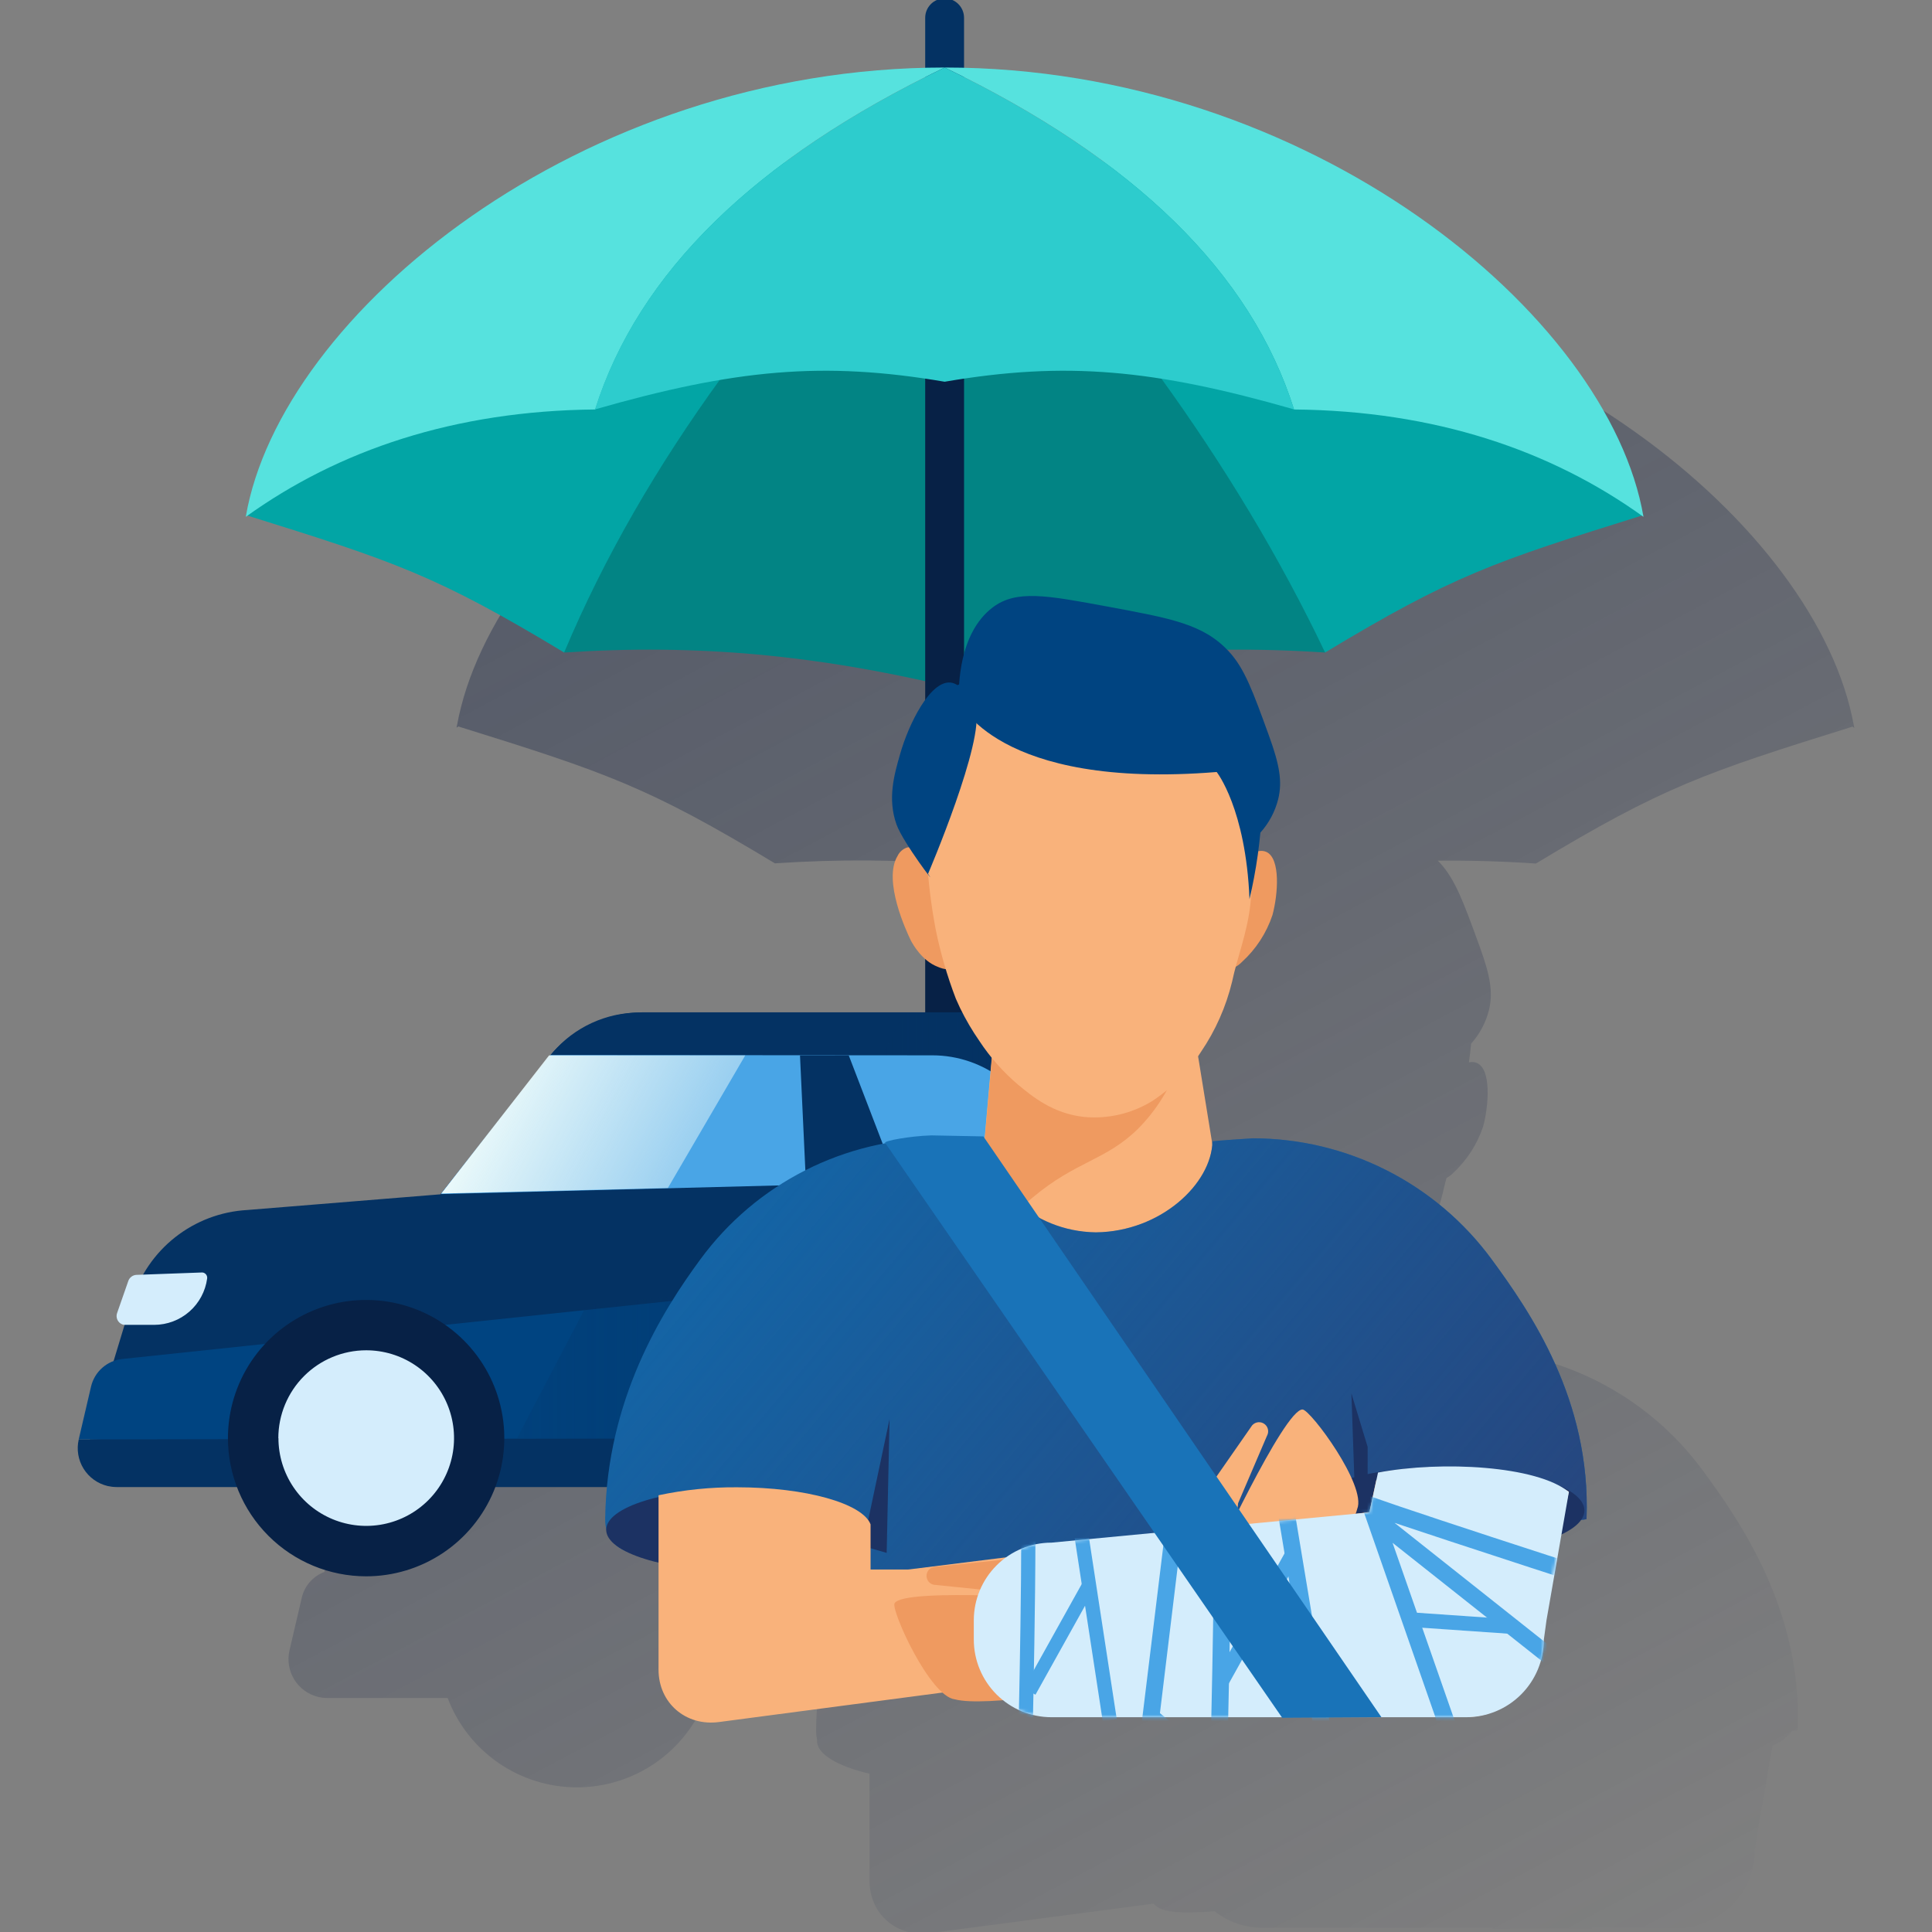 <svg width="600" height="600" viewBox="0 0 600 600" fill="none" xmlns="http://www.w3.org/2000/svg"><rect x="0" y="0" width="600" height="600" fill="#808080" stroke="none"/><g clip-path="url(#clip0_2288_138)"><path d="M454.539 419.059C454.358 419.059 442.004 419.856 441.992 420.025C441.98 420.194 441.992 420.628 441.992 420.93L437.721 394.737L437.516 393.53L438.433 392.215C442.933 385.595 446.202 378.219 448.085 370.439C448.411 368.906 448.797 367.374 449.219 365.842C449.946 365.455 450.609 364.958 451.185 364.37C455.528 360.392 458.777 355.365 460.62 349.772C462.321 343.462 463.214 332.193 458.726 330.142C457.924 329.81 457.039 329.734 456.192 329.925C456.458 327.947 456.687 326.004 456.868 324.11C459.521 321.153 461.417 317.597 462.394 313.746C463.721 308.317 462.876 303.178 459.534 293.996C454.491 280.098 451.97 273.149 447.095 267.864L446.528 267.297C456.47 267.189 466.58 267.478 476.98 268.178C516.371 244.41 529.317 240.007 575.307 225.662L575.862 226.048C575.862 225.867 575.79 225.698 575.766 225.517H575.85L575.742 225.408C564.678 163.746 474.941 89.258 364.862 86.664V71.076C364.862 69.476 364.227 67.942 363.095 66.811C361.964 65.68 360.43 65.044 358.83 65.044C357.23 65.044 355.696 65.68 354.564 66.811C353.433 67.942 352.798 69.476 352.798 71.076V86.604C242.719 89.246 152.993 163.721 141.918 225.348L141.785 225.469H141.882C141.882 225.638 141.809 225.819 141.785 225.988L142.328 225.601C188.343 239.946 201.264 244.35 240.656 268.118C280.059 265.487 315.288 268.673 352.798 277.009V282.8C349.298 287.974 346.655 293.677 344.968 299.691C343.158 305.977 340.974 313.577 343.858 321.588C344.914 324.068 346.207 326.439 347.718 328.67C347.538 328.647 347.356 328.647 347.175 328.67C346.532 328.882 345.938 329.223 345.43 329.67C344.922 330.118 344.51 330.665 344.219 331.276C339.562 338.95 347.055 354.887 348.322 357.505C349.449 359.691 350.966 361.654 352.798 363.296V379.909H263.965C258.871 379.913 253.838 381.018 249.211 383.148C244.584 385.278 240.472 388.384 237.157 392.252L237.085 392.348C236.855 392.602 236.614 392.855 236.385 393.12L236.312 393.205H235.975L206.814 430.605L202.278 436.36L142.135 441.247C135.515 441.631 129.096 443.667 123.465 447.17C117.834 450.672 113.17 455.53 109.898 461.298L107.847 461.37C107.288 461.393 106.748 461.581 106.297 461.912C105.845 462.243 105.503 462.702 105.314 463.228L101.839 473.17C101.706 473.516 101.644 473.886 101.657 474.257C101.669 474.628 101.755 474.993 101.91 475.33C102.065 475.667 102.286 475.97 102.56 476.22C102.833 476.471 103.154 476.664 103.504 476.789C103.709 476.867 103.924 476.916 104.143 476.934L100.729 488.202C98.998 488.845 97.453 489.907 96.232 491.292C95.011 492.677 94.152 494.343 93.731 496.141L89.907 512.537C89.183 515.65 89.725 518.923 91.412 521.638C93.1 524.352 95.795 526.286 98.907 527.015C99.798 527.215 100.708 527.32 101.622 527.328H139.022C142.106 535.481 147.597 542.502 154.767 547.459C161.937 552.416 170.446 555.073 179.162 555.077C187.879 555.078 196.39 552.423 203.561 547.465C210.732 542.508 216.222 535.484 219.301 527.328H253.987C253.674 530.546 253.493 533.835 253.444 537.197C253.431 538.19 253.528 539.182 253.734 540.153C253.721 540.314 253.721 540.475 253.734 540.636C253.734 544.798 260.14 548.514 270.033 550.843V584.069C270.033 594.42 278.479 601.707 288.794 600.344L358.202 591.199C359.258 592.265 360.606 592.996 362.075 593.298C364.947 594.07 370.521 594.083 377.229 593.552C381.457 596.884 386.685 598.695 392.068 598.691H463.491L463.721 599.017L494.498 598.824L494.401 598.691H518.736C522.438 599.143 526.194 598.572 529.594 597.038C534.115 595.277 538.001 592.194 540.743 588.19C543.485 584.187 544.956 579.45 544.965 574.598L545.833 568.71L550.478 542.084C552.876 541.104 554.988 539.535 556.619 537.523C557.693 537.523 558.296 537.366 558.296 537.209C559.659 500.255 540.682 472.772 528.725 456.557C520.166 444.927 508.992 435.474 496.105 428.96C483.217 422.447 468.979 419.055 454.539 419.059ZM352.785 89.487C346.415 92.704 340.327 95.998 334.519 99.368C340.335 95.99 346.423 92.696 352.785 89.487Z" fill="url(#paint0_linear_2288_138)"/><path d="M293.36 42.687C291.761 42.687 290.226 42.051 289.095 40.92C287.964 39.789 287.328 38.254 287.328 36.654V5.527C287.328 3.928 287.964 2.393 289.095 1.262C290.226 0.131 291.761 -0.505 293.36 -0.505C294.96 -0.505 296.495 0.131 297.626 1.262C298.757 2.393 299.393 3.928 299.393 5.527V36.654C299.393 38.254 298.757 39.789 297.626 40.92C296.495 42.051 294.96 42.687 293.36 42.687Z" fill="#043263"/><path d="M76.328 159.958C122.789 174.436 135.65 178.779 175.199 202.643L293.433 37.356C215.7 50.603 144.241 96.112 76.328 159.958Z" fill="#02A5A5"/><path d="M175.195 202.655C216.722 199.881 253.616 203.56 293.43 212.935V37.356C241.503 88.837 200.085 143.345 175.195 202.655Z" fill="#028484"/><path d="M510.384 159.958C463.935 174.436 451.062 178.779 411.514 202.643L293.352 37.356C371.036 50.603 442.484 96.112 510.384 159.958Z" fill="#02A5A5"/><path d="M411.529 202.655C370.014 199.881 333.108 203.56 293.367 212.935V37.356C342.772 88.957 383.394 143.623 411.529 202.655Z" fill="#028484"/><path d="M299.393 90.742H287.328V361.451H299.393V90.742Z" fill="#072146"/><path d="M293.373 20.971C180.145 20.971 87.066 97.594 76.328 160.511C105.199 139.736 141.236 127.575 184.85 127.165C198.234 84.753 234.408 49.355 293.373 20.971Z" fill="#56E2DE"/><path d="M293.367 20.971C406.583 20.971 499.674 97.594 510.4 160.511C481.529 139.736 445.504 127.575 401.877 127.165C388.51 84.753 352.34 49.355 293.367 20.971Z" fill="#56E2DE"/><path d="M293.364 20.971C234.391 49.363 198.197 84.753 184.781 127.14C228.214 114.69 255.686 112.108 293.364 118.55C330.97 112.108 358.429 114.69 401.874 127.14C388.506 84.745 352.336 49.355 293.364 20.971Z" fill="#2DCCCD"/><path d="M40.977 403.896L27.898 447.027L318.659 454.266L432.236 401.254L427.145 380.744C426.414 377.822 424.829 375.185 422.591 373.169C420.354 371.153 417.567 369.85 414.585 369.427L371.647 363.31L331.423 325.403C323.183 318.343 312.691 314.462 301.84 314.46H198.518C193.424 314.463 188.391 315.568 183.764 317.699C179.137 319.829 175.025 322.934 171.71 326.802L136.831 370.899L76.688 375.785C68.574 376.252 60.799 379.198 54.413 384.226C48.026 389.253 43.337 396.118 40.977 403.896Z" fill="#043263"/><path d="M24.454 447.025C23.73 450.138 24.272 453.411 25.959 456.125C27.647 458.839 30.342 460.773 33.454 461.502C34.345 461.702 35.255 461.808 36.169 461.816H356.475C357.032 461.812 357.586 461.747 358.128 461.623L417.149 448.653C421.423 447.711 425.248 445.338 427.99 441.926C430.732 438.515 432.228 434.27 432.23 429.893L355.655 446.663L24.454 447.025Z" fill="#043263"/><path d="M336.089 369.241C329.499 370.341 322.828 370.894 316.146 370.894H136.828L170.935 327.654C174.489 323.492 178.902 320.151 183.872 317.86C188.842 315.568 194.249 314.382 199.722 314.383H301.838C312.677 314.396 323.156 318.281 331.384 325.338L371.644 363.341L336.089 369.241Z" fill="#043263"/><path d="M432.237 401.254L427.146 380.744C426.415 377.822 424.83 375.185 422.593 373.169C420.355 371.153 417.568 369.85 414.586 369.427L371.648 363.298L331.424 325.403C323.184 318.343 312.692 314.462 301.842 314.46H280.861L211.609 446.46H320.445L432.237 401.254Z" fill="url(#paint1_linear_2288_138)"/><path d="M24.445 447.025L359.218 446.457L432.209 429.868V389.91C432.211 388.784 431.99 387.669 431.561 386.628C431.131 385.588 430.5 384.642 429.705 383.845C428.909 383.049 427.964 382.416 426.924 381.985C425.884 381.554 424.769 381.332 423.643 381.332H423.269L38.042 422.038C35.721 422.272 33.531 423.226 31.778 424.766C30.026 426.306 28.799 428.356 28.27 430.629L24.445 447.025Z" fill="#004481"/><path d="M423.29 381.344L182.224 405.305L160.508 446.771L359.238 446.457L432.23 429.868V389.91C432.231 388.784 432.011 387.669 431.581 386.628C431.151 385.588 430.521 384.642 429.725 383.845C428.93 383.049 427.985 382.416 426.945 381.985C425.905 381.554 424.79 381.332 423.664 381.332L423.29 381.344Z" fill="url(#paint2_linear_2288_138)"/><path d="M39.029 411.446H47.885C51.901 411.441 55.78 409.982 58.803 407.338C61.826 404.694 63.789 401.045 64.329 397.065C64.361 396.848 64.35 396.628 64.297 396.415C64.243 396.203 64.148 396.004 64.016 395.829C63.885 395.654 63.72 395.506 63.532 395.395C63.343 395.284 63.134 395.212 62.917 395.183H62.64L42.395 395.919C41.836 395.941 41.296 396.13 40.844 396.461C40.393 396.792 40.051 397.25 39.861 397.777L36.387 407.718C36.254 408.064 36.192 408.434 36.205 408.805C36.217 409.176 36.303 409.541 36.458 409.878C36.613 410.215 36.834 410.518 37.108 410.768C37.381 411.019 37.702 411.212 38.052 411.337C38.367 411.438 38.699 411.475 39.029 411.446Z" fill="#D4EDFC"/><path d="M289.597 327.742L170.928 327.657L137.026 370.632C137.013 370.644 137.002 370.659 136.995 370.676C136.988 370.692 136.984 370.71 136.984 370.728C136.984 370.746 136.988 370.764 136.995 370.781C137.002 370.797 137.013 370.812 137.026 370.825C137.053 370.834 137.083 370.834 137.11 370.825L337.856 365.685C338.439 365.668 339.003 365.474 339.472 365.128C339.942 364.782 340.296 364.302 340.486 363.75C340.675 363.199 340.693 362.602 340.536 362.041C340.378 361.479 340.054 360.979 339.605 360.606L311.422 335.27C305.188 330.4 297.507 327.751 289.597 327.742Z" fill="#49A5E6"/><path d="M433.979 397.366H420.913C418.958 397.34 417.066 398.054 415.616 399.366C414.166 400.677 413.265 402.488 413.095 404.436C412.962 406.438 413.63 408.411 414.951 409.922C416.272 411.433 418.138 412.359 420.14 412.495H434.015C434.768 412.495 435.49 412.196 436.024 411.665C436.558 411.134 436.859 410.413 436.862 409.66V400.201C436.862 399.446 436.562 398.721 436.028 398.187C435.494 397.654 434.77 397.354 434.015 397.354L433.979 397.366Z" fill="#DA3951"/><path d="M113.697 482.385C133.447 482.385 149.457 466.375 149.457 446.625C149.457 426.875 133.447 410.865 113.697 410.865C93.948 410.865 77.938 426.875 77.938 446.625C77.938 466.375 93.948 482.385 113.697 482.385Z" fill="#D4EDFC"/><path d="M70.789 446.636C70.787 438.148 73.302 429.85 78.016 422.791C82.73 415.732 89.431 410.23 97.272 406.98C105.114 403.73 113.743 402.879 122.068 404.533C130.393 406.188 138.041 410.274 144.044 416.275C150.047 422.276 154.135 429.923 155.792 438.248C157.449 446.573 156.6 455.202 153.352 463.044C150.104 470.886 144.604 477.589 137.546 482.305C130.489 487.021 122.191 489.539 113.703 489.539C102.326 489.532 91.416 485.01 83.37 476.966C75.323 468.922 70.799 458.014 70.789 446.636ZM86.473 446.636C86.478 452.03 88.082 457.3 91.083 461.782C94.083 466.263 98.346 469.754 103.33 471.813C108.315 473.872 113.798 474.407 119.087 473.349C124.376 472.291 129.232 469.689 133.041 465.871C136.85 462.053 139.442 457.191 140.488 451.9C141.534 446.61 140.988 441.127 138.918 436.147C136.848 431.167 133.347 426.912 128.859 423.922C124.371 420.931 119.097 419.339 113.703 419.346C106.471 419.355 99.537 422.235 94.425 427.351C89.313 432.468 86.44 439.404 86.437 446.636H86.473Z" fill="#072146"/><path d="M356.104 482.385C375.853 482.385 391.864 466.375 391.864 446.625C391.864 426.875 375.853 410.865 356.104 410.865C336.354 410.865 320.344 426.875 320.344 446.625C320.344 466.375 336.354 482.385 356.104 482.385Z" fill="#D4EDFC"/><path d="M313.219 446.639C313.219 438.153 315.735 429.859 320.449 422.803C325.163 415.748 331.864 410.249 339.703 407.002C347.542 403.755 356.169 402.905 364.491 404.561C372.813 406.216 380.457 410.302 386.457 416.302C392.457 422.302 396.543 429.947 398.199 438.269C399.854 446.591 399.005 455.217 395.757 463.056C392.51 470.896 387.011 477.596 379.956 482.31C372.901 487.025 364.606 489.541 356.121 489.541C344.743 489.541 333.83 485.021 325.785 476.975C317.739 468.929 313.219 458.017 313.219 446.639ZM328.903 446.639C328.903 452.031 330.502 457.303 333.498 461.787C336.494 466.271 340.753 469.766 345.735 471.829C350.717 473.893 356.199 474.433 361.489 473.381C366.778 472.329 371.636 469.732 375.449 465.919C379.263 462.105 381.86 457.247 382.912 451.958C383.964 446.669 383.424 441.186 381.36 436.204C379.296 431.222 375.801 426.964 371.318 423.967C366.834 420.971 361.562 419.372 356.169 419.372C348.941 419.382 342.011 422.258 336.9 427.369C331.788 432.48 328.912 439.41 328.903 446.639Z" fill="#072146"/><path d="M248.445 327.754H263.587L278.74 367.23L250.327 368.074L248.445 327.754Z" fill="#043263"/><path d="M231.449 327.754H170.522L137.055 370.656L207.416 368.943L231.449 327.754Z" fill="url(#paint3_linear_2288_138)"/><path d="M380.188 378.004C379.115 379.837 365.88 395.268 341.895 396.342C318.972 397.367 305.073 380.115 303.602 378.245L310.032 305.519L368.643 307.823L372.262 329.178L380.188 378.004Z" fill="#F9B27B"/><path d="M366.132 330.069C363.502 337.784 359.149 344.798 353.404 350.579C343.378 360.424 334.245 360.533 320.733 371.873C316.361 375.462 312.392 379.515 308.897 383.962C308.029 383.142 307.003 382.153 306.038 381.103C305.278 380.234 304.204 379.088 303.625 378.304C305.773 354.054 307.896 330.865 310.031 306.615L368.654 308.92C367.801 315.965 366.961 323.015 366.132 330.069Z" fill="#EF9A60"/><path d="M291.504 271.435C291.504 271.435 286.292 262.121 281.707 263.207C281.063 263.417 280.468 263.757 279.96 264.205C279.451 264.653 279.04 265.2 278.751 265.813C274.094 273.486 281.586 289.424 282.853 292.042C283.493 293.248 286.328 298.412 291.298 300.282C293.229 301.142 295.396 301.316 297.439 300.777C298.19 300.572 298.897 300.233 299.527 299.775C305.064 294.407 291.504 271.435 291.504 271.435Z" fill="#EF9A60"/><path d="M383.818 268.537C385.205 267.33 389.958 263.059 393.276 264.568C397.764 266.619 396.896 277.839 395.17 284.197C393.306 289.778 390.041 294.788 385.688 298.747C384.516 299.987 382.976 300.816 381.296 301.112C380.953 301.172 380.602 301.172 380.258 301.112C378.883 300.665 379.004 293.571 383.818 268.537Z" fill="#EF9A60"/><path d="M340.276 195.776C331.312 195.378 322.401 197.355 314.446 201.506C308.041 204.867 302.395 209.508 297.857 215.14C289.254 228.616 287.336 239.945 286.938 246.809C286.673 251.31 287.034 256.111 287.807 265.715C288.219 273.319 289.13 280.888 290.533 288.373C292.024 295.795 294.134 303.08 296.843 310.149C297.229 311.018 297.663 312.007 298.158 313.045C299.901 316.625 301.918 320.066 304.191 323.336C307.515 328.381 311.541 332.927 316.147 336.837C320.647 340.565 327.005 345.825 336.657 346.874C343.991 347.569 351.354 345.876 357.649 342.049C363.804 338.074 369.034 332.824 372.984 326.654C377.483 320.034 380.753 312.657 382.635 304.877C384.216 297.349 387.292 289.929 388.306 280.917C389.512 269.889 388.306 258.802 388.306 249.657C387.245 242.781 385.387 236.051 382.768 229.605C380.911 225.027 378.667 220.615 376.06 216.418C372.003 210.359 366.614 205.307 360.304 201.651C354.179 198.154 347.32 196.141 340.276 195.776Z" fill="#F9B27B"/><path d="M288.215 271.375C288.215 271.375 305.986 229.836 302.97 220.136C299.953 210.436 297.36 212.789 297.36 212.789C296.723 212.352 295.99 212.075 295.224 211.98C288.914 211.293 282.206 224.757 279.54 234.18C277.73 240.465 275.547 248.066 278.43 256.077C280.505 261.82 291.701 276.358 288.215 271.375Z" fill="#004481"/><path d="M297.776 217.722C297.776 217.722 309.346 245.302 377.849 239.753C377.849 239.753 386.91 251.105 388.044 279.253C389.033 275.006 389.926 270.409 390.614 265.487C390.94 263.074 391.217 260.818 391.422 258.586C394.075 255.629 395.971 252.073 396.948 248.222C398.275 242.793 397.43 237.653 394.088 228.472C389.045 214.573 386.524 207.624 381.65 202.34C373.759 193.81 363.734 192.049 343.73 188.333C324.97 184.858 315.595 183.121 308.308 188.622C297.631 196.706 297.643 213.476 297.776 217.722Z" fill="#004481"/><path d="M463.18 391.007C454.63 379.391 443.471 369.945 430.602 363.432C417.733 356.919 403.513 353.52 389.09 353.51C388.909 353.51 376.555 354.306 376.543 354.475C376.265 367.638 360.472 382.501 340.348 382.719C320.237 382.453 305.699 366.95 305.361 353.823C305.361 353.642 291.824 353.51 291.643 353.51C277.22 353.519 263.001 356.918 250.133 363.434C237.265 369.95 226.11 379.399 217.566 391.019C205.597 407.234 188.441 434.693 187.947 471.66C187.585 499.143 257.331 469.247 257.331 469.247C257.331 479.466 210.966 532.104 221.197 530.777L342.568 510.532L452.864 522.935C463.083 524.274 423.342 479.502 423.342 469.259C423.342 469.259 492.654 473.325 492.714 471.672C494.114 434.705 475.136 407.282 463.18 391.007Z" fill="#1464A5"/><path d="M463.18 391.007C454.63 379.391 443.471 369.945 430.602 363.432C417.733 356.919 403.513 353.52 389.09 353.51C388.909 353.51 376.555 354.306 376.543 354.475C376.265 367.638 360.472 382.501 340.348 382.719C320.237 382.453 305.699 366.95 305.361 353.823C305.361 353.642 291.824 353.51 291.643 353.51C277.22 353.519 263.001 356.918 250.133 363.434C237.265 369.95 226.11 379.399 217.566 391.019C205.597 407.234 188.441 434.693 187.947 471.66C187.585 499.143 257.331 469.247 257.331 469.247C257.331 479.466 210.966 532.104 221.197 530.777L342.568 510.532L452.864 522.935C463.083 524.274 423.342 479.502 423.342 469.259C423.342 469.259 492.654 473.325 492.714 471.672C494.114 434.705 475.136 407.282 463.18 391.007Z" fill="url(#paint4_linear_2288_138)"/><path d="M269.864 475.088C269.864 482.146 251.574 487.865 229.049 487.865C206.524 487.865 188.258 482.146 188.258 475.088C188.258 468.03 206.548 462.348 229.085 462.348C251.622 462.348 269.864 468.03 269.864 475.088Z" fill="#1C3263"/><path d="M276.259 440.728L275.366 482.266L267.922 480.119L276.259 440.728Z" fill="#1C3263"/><path d="M424.731 449.341L419.688 432.728L421.461 483.665L427.192 485.836L424.731 467.836" fill="#1C3263"/><path d="M492.056 469.092C492.056 476.584 472.656 482.64 448.719 482.64C424.783 482.64 405.383 476.608 405.383 469.092C405.383 461.575 424.795 455.543 448.719 455.543C472.644 455.543 492.056 461.636 492.056 469.092Z" fill="#1C3263"/><path d="M365.854 492.351L374.19 464.18L374.432 463.408L374.673 463.046L388.535 443.127C388.902 442.471 389.514 441.988 390.237 441.783C390.959 441.578 391.734 441.669 392.39 442.035C393.046 442.402 393.529 443.014 393.734 443.737C393.939 444.46 393.848 445.234 393.482 445.89L393.373 446.131L383.722 468.668L384.518 466.762L381.043 496.116C380.731 498.12 379.653 499.924 378.036 501.149C376.42 502.375 374.391 502.925 372.377 502.684C370.363 502.443 368.521 501.43 367.239 499.859C365.957 498.287 365.335 496.279 365.504 494.258C365.554 493.849 365.639 493.445 365.757 493.051L365.854 492.351Z" fill="#F9B27B"/><path d="M376.944 506.49C378.464 508.48 385.619 515.261 387.489 513.861C397.913 505.814 419.303 477.546 421.499 468.606C424.491 461.368 407.022 437.877 404.536 437.733C398.878 437.443 375.991 486.909 375.991 486.909C358.196 504.185 372.854 501.145 376.944 506.49Z" fill="#F9B27B"/><path d="M270.365 487.431V473.399C267.892 466.921 250.289 461.89 228.898 461.89C220.705 461.831 212.53 462.661 204.516 464.363V518.521C204.516 528.873 212.961 536.16 223.276 534.797L449.08 505.009C453.582 504.313 457.762 502.25 461.053 499.099C464.344 495.948 466.587 491.862 467.479 487.394L270.365 487.431Z" fill="#F9B27B"/><path d="M452.826 456.362C444.239 456.268 435.681 457.385 427.406 459.68L425.282 469.573L261.648 489.974C264.152 492.045 267.12 493.478 270.299 494.149L451.354 532.756C456.664 533.899 462.21 532.89 466.777 529.95C471.343 527.01 474.557 522.378 475.713 517.072L487.223 463.227C479.67 459.161 467.111 456.362 452.826 456.362Z" fill="#F9B27B"/><path d="M344.912 490.82C345.325 490.917 345.728 491.05 346.118 491.218C347.069 491.606 347.933 492.178 348.663 492.9C349.393 493.622 349.973 494.481 350.371 495.428C350.769 496.375 350.976 497.391 350.981 498.417C350.986 499.444 350.789 500.462 350.401 501.413C350.013 502.363 349.441 503.228 348.719 503.958C347.996 504.687 347.137 505.268 346.191 505.665C345.244 506.063 344.228 506.27 343.201 506.276C342.175 506.281 341.157 506.084 340.206 505.695L312.855 494.475L314.907 494.704L290.524 492.207H290.246C289.557 492.129 288.921 491.799 288.459 491.282C287.997 490.765 287.742 490.096 287.742 489.402C287.742 488.709 287.997 488.039 288.459 487.522C288.921 487.005 289.557 486.675 290.246 486.597L314.376 484.1H314.81L315.594 484.281L344.26 490.663L344.912 490.82Z" fill="#EF9A60"/><path d="M334.651 496.852C334.651 496.852 280.275 492.858 277.801 497.95C276.728 500.157 288.78 526.905 296.574 527.749C305.466 530.162 340.55 525.144 352.639 519.932C354.774 518.991 352.301 509.423 351.312 507.131C348.646 500.978 358.382 489.673 334.651 496.852Z" fill="#EF9A60"/><path d="M480.28 503.162L487.23 463.348C477.264 455.192 447.754 453.588 427.955 457.316L425.289 469.694L326.551 479.08C320.164 479.08 314.038 481.613 309.515 486.122C304.992 490.632 302.441 496.751 302.422 503.138V509.17C302.422 515.569 304.964 521.707 309.489 526.232C314.014 530.757 320.152 533.299 326.551 533.299H455.33C461.73 533.299 467.867 530.757 472.392 526.232C476.918 521.707 479.46 515.569 479.46 509.17L480.28 503.162Z" fill="#D4EDFC"/><mask id="mask0_2288_138" style="mask-type:luminance" maskUnits="userSpaceOnUse" x="302" y="455" width="186" height="79"><path d="M479.435 503.162L487.253 463.348C477.287 455.192 447.777 453.588 427.979 457.316L425.313 469.694L326.575 479.08C320.188 479.08 314.061 481.613 309.538 486.122C305.015 490.632 302.464 496.751 302.445 503.138V509.17C302.445 515.569 304.987 521.707 309.513 526.232C314.038 530.757 320.175 533.299 326.575 533.299H455.354C461.753 533.299 467.891 530.757 472.416 526.232C476.941 521.707 479.483 515.569 479.483 509.17L479.435 503.162Z" fill="white"/></mask><g mask="url(#mask0_2288_138)"><path d="M337.97 476.122L333.617 476.789L342.464 534.533L346.816 533.866L337.97 476.122Z" fill="#49A5E6"/><path d="M320.794 533.434L316.391 533.349C316.765 516.181 317.151 492.667 317.151 478.129H321.554C321.554 496.938 320.927 527.51 320.794 533.434Z" fill="#49A5E6"/><path d="M336.418 491.087L317.93 524.276L321.576 526.308L340.065 493.118L336.418 491.087Z" fill="#49A5E6"/><path d="M380.881 556.067L354.664 534.242L364.219 455.954L425.146 409.469L551.669 427.699L541.897 448.812H540.268L416.074 452.226C417.33 455.852 418.833 459.387 420.574 462.807C426.715 465.606 490.863 486.394 533.367 499.966L536.19 500.835L515.97 545.269L432.47 479.131L455.923 546.271H409.547L395.467 461.576C390.957 461.059 386.422 460.789 381.882 460.768C382.292 465.111 382.449 476.09 381.979 505.842C381.605 528.162 381.026 550.481 381.013 550.711L380.881 556.067ZM360.226 532.034L375.91 545.052C376.718 512.562 377.515 465.16 376.586 460.189C376.348 459.759 376.223 459.275 376.223 458.783C376.223 458.292 376.348 457.808 376.586 457.378C377.382 455.978 378.383 454.241 397.989 456.509L399.955 456.738L413.95 540.974H448.455L423.542 469.563C417.582 467.404 417.22 467.018 416.858 466.644C414.939 464.593 411.32 454.736 409.86 450.597L408.654 447.195L538.386 443.648L543.839 431.909L426.522 415.019L369.106 458.814L360.226 532.034ZM433.061 472.917L514.027 537.102L529.024 504.165C521.206 501.655 498.355 494.344 475.589 486.936C454.91 480.192 441.639 475.801 433.061 472.929V472.917Z" fill="#49A5E6"/></g><path d="M438.523 503.018L469.542 505.165" stroke="#49A5E6" stroke-width="4.536" stroke-miterlimit="10"/><path d="M379.555 521.875L401.549 482.375" stroke="#49A5E6" stroke-width="4.536" stroke-miterlimit="10"/><path d="M398.196 533.469L274.882 354.911C274.472 354.332 282.399 352.812 289.239 352.606L305.394 352.92L428.997 533.276L398.196 533.469Z" fill="#1973B8"/></g><defs><linearGradient id="paint0_linear_2288_138" x1="152.945" y1="29.175" x2="473.988" y2="632.979" gradientUnits="userSpaceOnUse"><stop stop-color="#192647" stop-opacity="0.5" offset="0"/><stop offset="1" stop-color="#192647" stop-opacity="0"/></linearGradient><linearGradient id="paint1_linear_2288_138" x1="432.237" y1="380.466" x2="211.609" y2="380.466" gradientUnits="userSpaceOnUse"><stop stop-color="#043263" offset="0"/><stop offset="1" stop-color="#043263" stop-opacity="0"/></linearGradient><linearGradient id="paint2_linear_2288_138" x1="432.218" y1="414.052" x2="102.73" y2="414.052" gradientUnits="userSpaceOnUse"><stop stop-color="#043263" offset="0"/><stop offset="1" stop-color="#043263" stop-opacity="0"/></linearGradient><linearGradient id="paint3_linear_2288_138" x1="156.358" y1="334.377" x2="212.146" y2="364.045" gradientUnits="userSpaceOnUse"><stop stop-color="#EAF9FA" offset="0"/><stop offset="1" stop-color="#EAF9FA" stop-opacity="0.5"/></linearGradient><linearGradient id="paint4_linear_2288_138" x1="438.968" y1="540.853" x2="235.112" y2="369.843" gradientUnits="userSpaceOnUse"><stop stop-color="#27467E" offset="0"/><stop offset="1" stop-color="#27467E" stop-opacity="0"/></linearGradient><clipPath id="clip0_2288_138"><rect width="600" height="600" fill="white"/></clipPath></defs></svg>